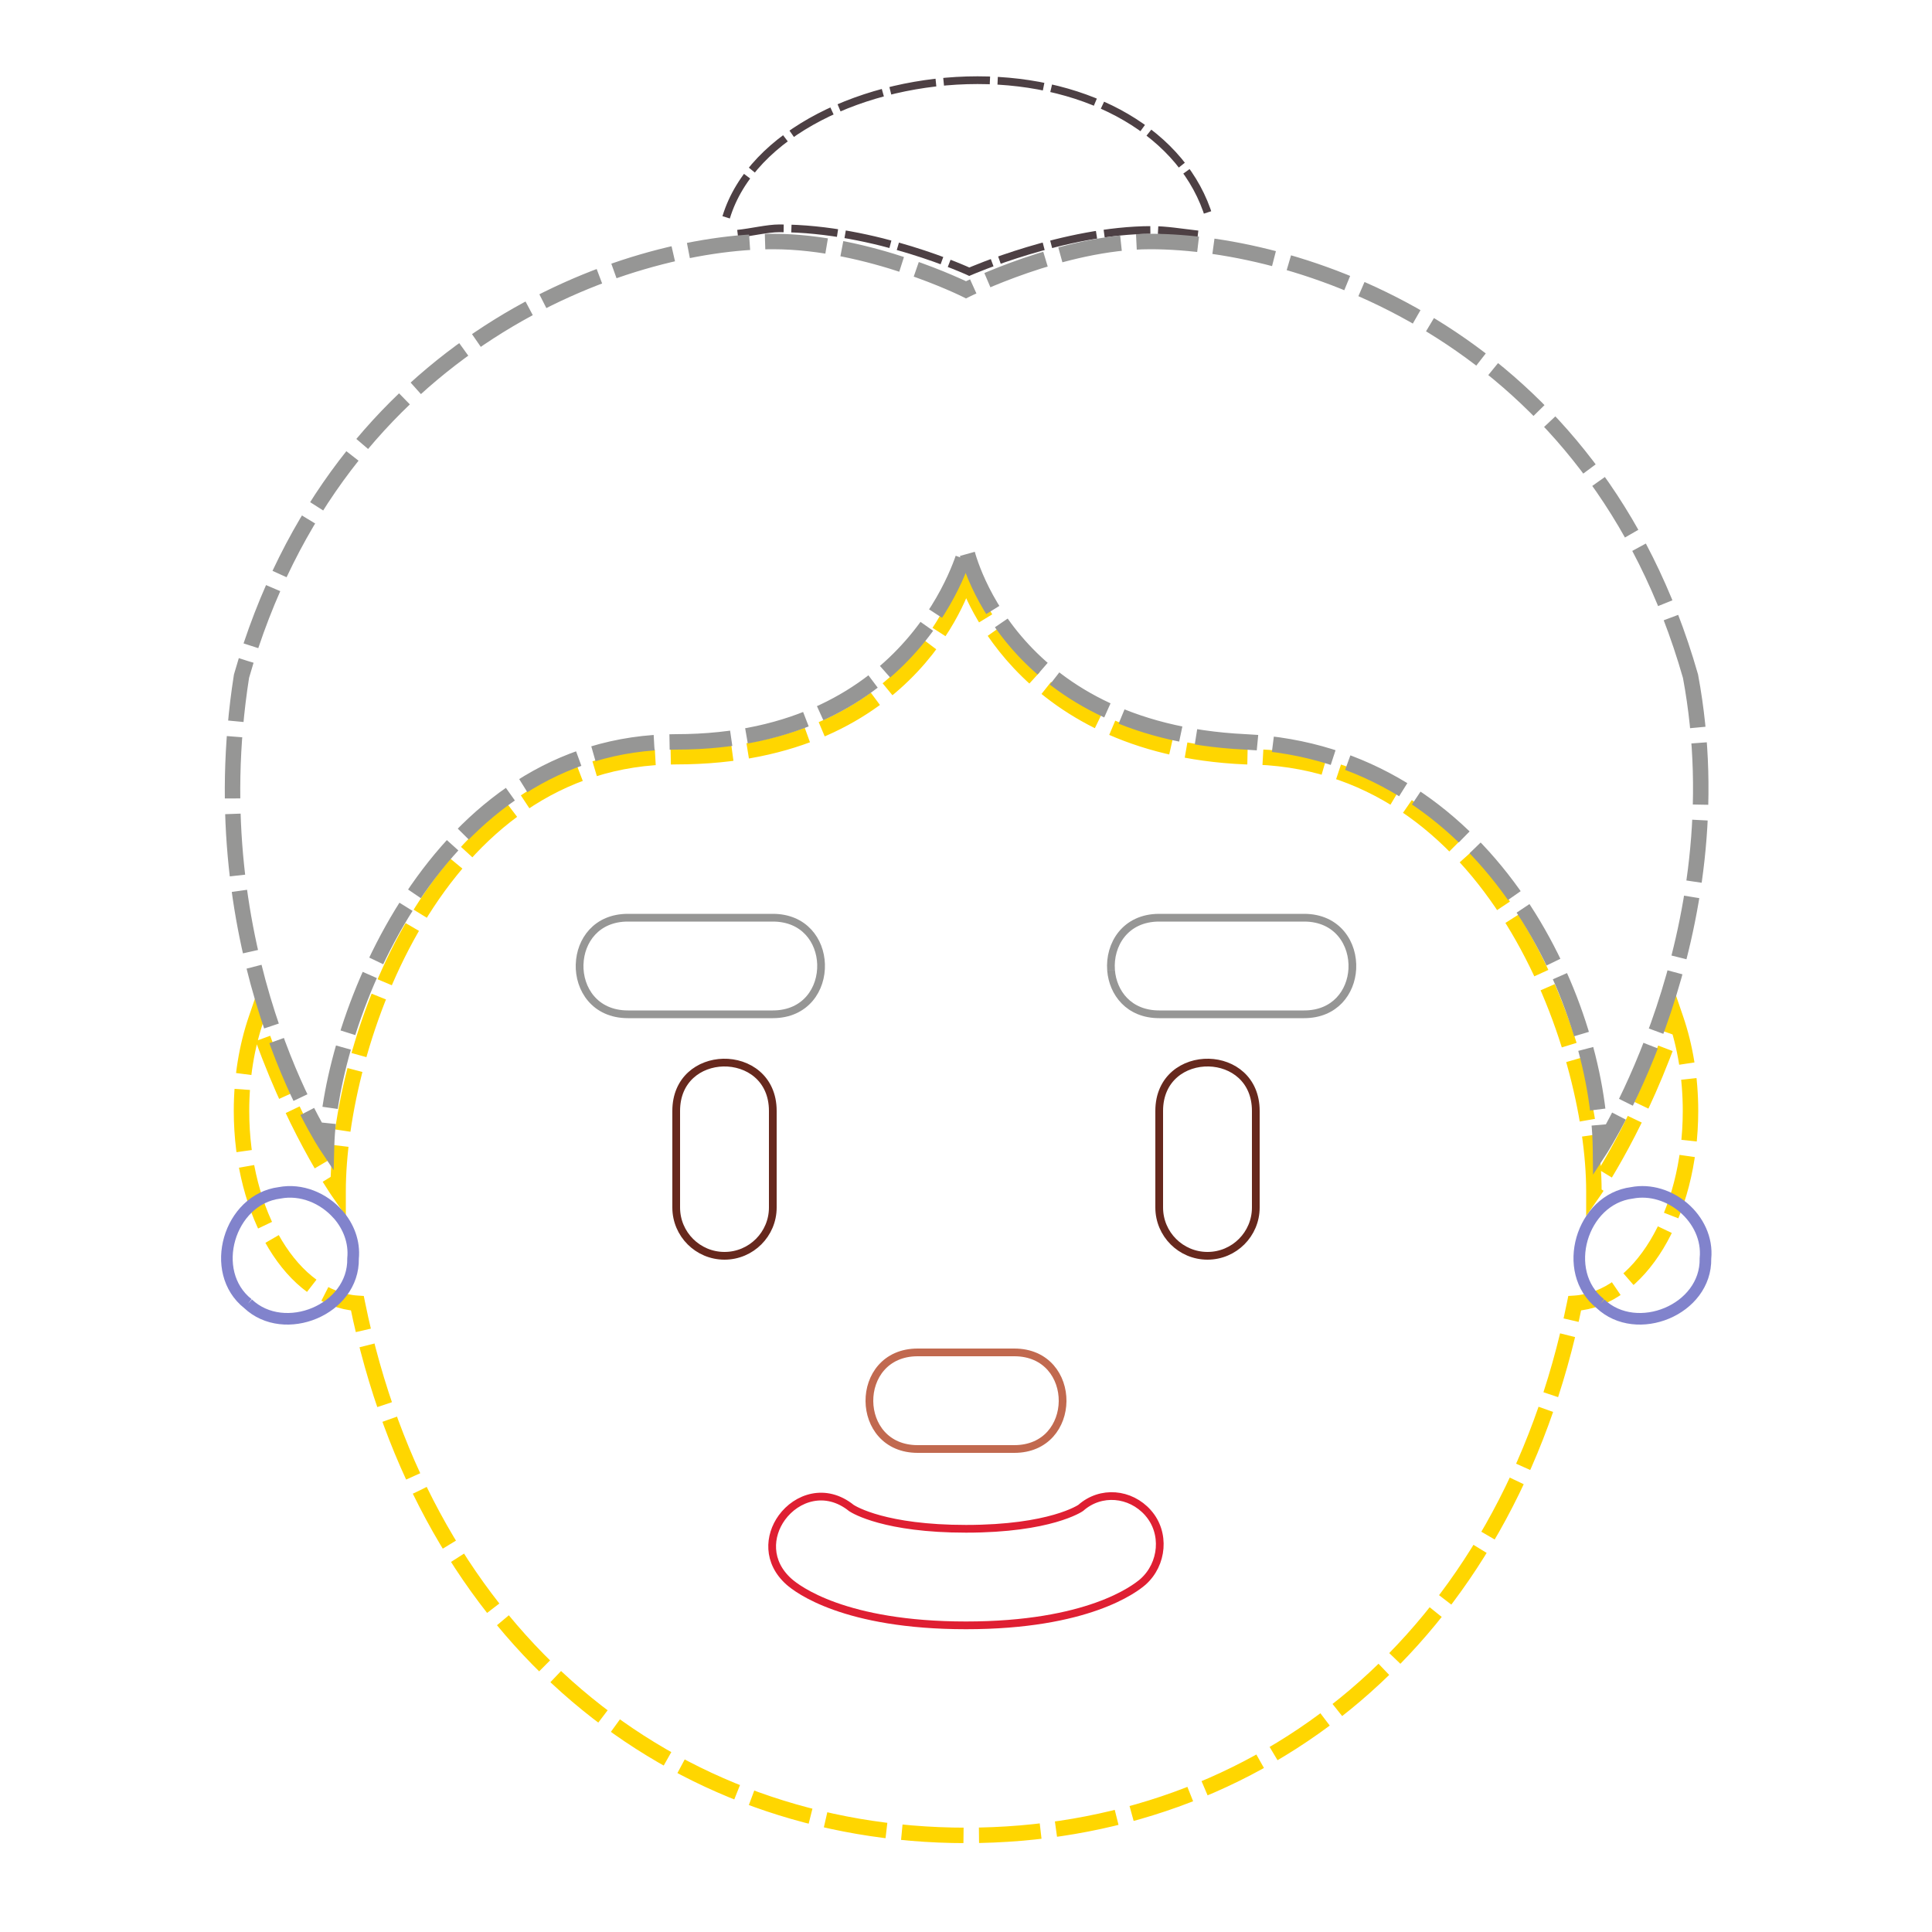 <?xml version="1.0" encoding="UTF-8" standalone="no"?>
<svg
   width="50mm"
   height="50mm"
   preserveAspectRatio="xMidYMid"
   viewBox="0 0 50 50"
   style="-ms-transform:rotate(360deg);-webkit-transform:rotate(360deg)"
   version="1.1"
   id="svg1096"
   sodipodi:docname="old-woman-twemoji-light-inkstitch.svg"
   inkscape:version="1.2.1 (9c6d41e410, 2022-07-14)"
   xml:space="preserve"
   xmlns:inkscape="http://www.inkscape.org/namespaces/inkscape"
   xmlns:sodipodi="http://sodipodi.sourceforge.net/DTD/sodipodi-0.dtd"
   xmlns="http://www.w3.org/2000/svg"
   xmlns:svg="http://www.w3.org/2000/svg"
   xmlns:rdf="http://www.w3.org/1999/02/22-rdf-syntax-ns#"
   xmlns:cc="http://creativecommons.org/ns#"
   xmlns:dc="http://purl.org/dc/elements/1.1/"
   xmlns:inkstitch="http://inkstitch.org/namespace"><title
     id="title5416">Fichier de broderie</title><defs
     id="defs1100"><symbol
   id="inkstitch_fill_start">
      <title
   id="inkstitch_title9432">Fill stitch starting point</title>
      <path
   id="inkstitch_circle13166-6"
   d="m 9.247,-2.6e-6 c -1.9e-6,5.107 -4.14,9.247 -9.247,9.247 C -5.107,9.247 -9.247,5.107 -9.247,-2.6e-6 c 2e-7,-5.107 4.14,-9.247 9.247,-9.247 2.452,0 4.804,0.974 6.538,2.708 1.734,1.734 2.708,4.086 2.708,6.538 0,0 0,0 0,0"
   style="opacity:1;vector-effect:none;fill:#fafafa;fill-opacity:1;fill-rule:evenodd;stroke:#003399;stroke-width:1.065;stroke-linecap:round;stroke-linejoin:miter;stroke-miterlimit:4;stroke-dasharray:3.195, 3.195;stroke-dashoffset:0;stroke-opacity:1"
   inkscape:connector-curvature="0" />
      <path
   style="opacity:1;vector-effect:none;fill:#000000;fill-opacity:1;fill-rule:evenodd;stroke:none;stroke-width:2.742;stroke-linecap:butt;stroke-linejoin:miter;stroke-miterlimit:4;stroke-dasharray:none;stroke-dashoffset:0;stroke-opacity:1"
   d="m 6.573,0.004 c 0,0 -10.451,6.034 -10.451,6.034 0,0 0,-12.068 0,-12.068 0,0 10.451,6.034 10.451,6.034"
   id="inkstitch_path4183"
   inkscape:connector-curvature="0" />
    </symbol>
    <symbol
   id="inkstitch_fill_end">
      <title
   id="inkstitch_title9427">Fill stitch ending point</title>
      <path
   id="inkstitch_circle13166"
   d="m 9.22,0.079 c -1.9e-6,5.107 -4.14,9.247 -9.247,9.247 -5.107,0 -9.247,-4.14 -9.247,-9.247 1e-7,-2.452 0.974,-4.804 2.708,-6.538 1.734,-1.734 4.086,-2.708 6.538,-2.708 5.107,0 9.247,4.14 9.247,9.247 0,0 0,0 0,0"
   style="opacity:1;vector-effect:none;fill:#fafafa;fill-opacity:1;fill-rule:evenodd;stroke:#003399;stroke-width:1.065;stroke-linecap:round;stroke-linejoin:miter;stroke-miterlimit:4;stroke-dasharray:3.195, 3.195;stroke-dashoffset:0;stroke-opacity:1"
   inkscape:connector-curvature="0" />
      <path
   style="opacity:1;fill:#000000;fill-opacity:1;fill-rule:nonzero;stroke:none;stroke-width:2.272;stroke-linecap:round;stroke-linejoin:round;stroke-miterlimit:4;stroke-dasharray:4.819, 4.819;stroke-dashoffset:0;stroke-opacity:1;paint-order:fill markers stroke"
   d="m -4.57,-4.57 c 0,0 9.141,0 9.141,0 0,0 0,9.141 0,9.141 0,0 -9.141,0 -9.141,0 0,0 0,-9.141 0,-9.141"
   id="inkstitch_rect5371-2"
   inkscape:connector-curvature="0" />
    </symbol>
    </defs><sodipodi:namedview
     id="namedview1098"
     pagecolor="#ffffff"
     bordercolor="#000000"
     borderopacity="0.25"
     inkscape:showpageshadow="2"
     inkscape:pageopacity="0.0"
     inkscape:pagecheckerboard="0"
     inkscape:deskcolor="#d1d1d1"
     showgrid="false"
     inkscape:zoom="6.223"
     inkscape:cx="91.354652"
     inkscape:cy="95.211313"
     inkscape:window-width="2619"
     inkscape:window-height="1870"
     inkscape:window-x="876"
     inkscape:window-y="46"
     inkscape:window-maximized="0"
     inkscape:current-layer="svg1096"
     inkscape:document-units="mm" /><path
     id="path2228"
     style="fill:none;stroke:#4d4044;stroke-width:0.2;stroke-dasharray:1.2, 0.2;stroke-dashoffset:0"
     d="m 19.091,6.049 c 0.353,-0.036 0.772,-0.14 1.079,-0.14 2.5,0 4.915,1.123 4.915,1.123 0,0 2.458,-1.08 4.723,-1.08 0.382,0 0.754,0.066 1.193,0.115 M 18.793,5.624 c 0.662,-2.184 3.605,-3.549 6.505,-3.549 2.909,0 5.347,1.374 6,3.567"
     inkstitch:expand_mm="0.4"
     inkstitch:max_stitch_length_mm="3.5"
     inkstitch:row_spacing_mm="0.2"
     sodipodi:nodetypes="cscsccsc"
     inkstitch:stroke_method="1"
     inkstitch:line_count="5" /><path
     id="path2230"
     style="fill:none;stroke:#ffd600;stroke-width:0.4;stroke-dasharray:1.6, 0.4;stroke-dashoffset:0"
     d="m 25,14.923 c 0,0 -1.25,4.66 -7.5,4.66 -6.25,0 -8.75,7.499 -8.75,11.25 0,0 -1.226,-1.763 -2.12,-4.464 -0.242,0.707 -0.38,1.517 -0.38,2.381 0,2.691 1.333,4.87 2.999,4.979 1.76,8.704 8.134,13.771 15.751,13.771 7.617,0 13.991,-5.068 15.753,-13.771 1.665,-0.109 2.997,-2.287 2.997,-4.979 0,-0.864 -0.138,-1.675 -0.38,-2.381 -0.894,2.701 -2.12,4.464 -2.12,4.464 0,-3.75 -2.603,-11.237 -9.018,-11.25 -5.952,-0.255 -7.233,-4.66 -7.233,-4.66 z"
     inkstitch:expand_mm="0.4"
     inkstitch:max_stitch_length_mm="3.5"
     inkstitch:row_spacing_mm="0.2"
     sodipodi:nodetypes="csccscscscccc"
     inkstitch:bean_stitch_repeats="1"
     inkstitch:repeats="2"
     inkstitch:running_stitch_length_mm="2" /><path
     d="M 15.001,24.955 C 15.02,24.345 15.437,23.75 16.25,23.75 H 20 c 0.813,0 1.229,0.594 1.249,1.203 m -6.249,0.002 C 14.98,25.595 15.397,26.25 16.25,26.25 H 20 c 0.854,0 1.27,-0.656 1.249,-1.297"
     id="path2665"
     style="fill:none;stroke:#969695;stroke-width:0.2;stroke-dasharray:none"
     sodipodi:nodetypes="cssccssc"
     inkstitch:zigzag_underlay="False"
     inkstitch:center_walk_underlay="True"
     inkstitch:contour_underlay="False"
     inkstitch:satin_column="True"
     inkstitch:max_stitch_length_mm="6"
     inkstitch:pull_compensation_mm="0.4"
     inkstitch:zigzag_spacing_mm="0.38" /><path
     d="M 28.754,25.108 C 28.703,24.449 29.118,23.75 30,23.75 h 3.75 c 0.867,0 1.283,0.677 1.248,1.327 m -6.244,0.032 C 28.8,25.695 29.215,26.25 30,26.25 h 3.75 c 0.799,0 1.215,-0.575 1.248,-1.173"
     id="path2232"
     style="fill:none;stroke:#969695;stroke-width:0.2;stroke-dasharray:none"
     sodipodi:nodetypes="cssccssc"
     inkstitch:zigzag_underlay="False"
     inkstitch:center_walk_underlay="True"
     inkstitch:contour_underlay="False"
     inkstitch:satin_column="True"
     inkstitch:max_stitch_length_mm="6"
     inkstitch:pull_compensation_mm="0.4"
     inkstitch:zigzag_spacing_mm="0.38" /><path
     fill="#df1f32"
     d="m 20.234,39.276 c 0.382,-0.525 1.133,-0.786 1.802,-0.247 0.075,0.049 0.875,0.536 2.964,0.536 2.189,0 2.962,-0.535 2.97,-0.541 C 28.488,38.565 29.253,38.635 29.71,39.15 m -9.476,0.126 C 19.894,39.745 19.848,40.425 20.42,40.935 c 0.212,0.188 1.431,1.129 4.58,1.129 3.149,0 4.367,-0.941 4.581,-1.127 0.516,-0.459 0.588,-1.27 0.129,-1.786"
     id="path2234"
     sodipodi:nodetypes="ccsccccscc"
     style="fill:none;stroke:#df1f32;stroke-width:0.2;stroke-dasharray:none"
     inkstitch:zigzag_underlay="False"
     inkstitch:center_walk_underlay="True"
     inkstitch:contour_underlay="False"
     inkstitch:satin_column="True"
     inkstitch:max_stitch_length_mm="6"
     inkstitch:pull_compensation_mm="0.4"
     inkstitch:zigzag_spacing_mm="0.38" /><path
     fill="#c1694f"
     d="M 22.5,36.263 C 22.494,35.634 22.911,35 23.75,35 h 2.5 c 0.839,0 1.256,0.634 1.25,1.263 m -5,-2.9e-4 C 22.506,36.884 22.922,37.5 23.75,37.5 h 2.5 c 0.827,0 1.244,-0.616 1.25,-1.237"
     id="path2236"
     sodipodi:nodetypes="cssccssc"
     style="fill:none;stroke:#c1694f;stroke-width:0.2;stroke-dasharray:none"
     inkstitch:zigzag_underlay="False"
     inkstitch:center_walk_underlay="True"
     inkstitch:contour_underlay="False"
     inkstitch:satin_column="True"
     inkstitch:max_stitch_length_mm="6"
     inkstitch:pull_compensation_mm="0.4"
     inkstitch:zigzag_spacing_mm="0.38" /><path
     d="m 18.75,32.5 c -0.69,0 -1.25,-0.56 -1.25,-1.25 v -2.5 c 0,-0.819 0.603,-1.235 1.217,-1.25 M 18.75,32.5 c 0.69,0 1.25,-0.56 1.25,-1.25 v -2.5 c 0,-0.848 -0.647,-1.264 -1.283,-1.25"
     id="path2661"
     style="fill:none;stroke:#67281d;stroke-width:0.2;stroke-dasharray:none"
     sodipodi:nodetypes="cssccssc"
     inkstitch:zigzag_underlay="False"
     inkstitch:center_walk_underlay="True"
     inkstitch:contour_underlay="False"
     inkstitch:satin_column="True"
     inkstitch:max_stitch_length_mm="6"
     inkstitch:pull_compensation_mm="0.4"
     inkstitch:zigzag_spacing_mm="0.38" /><path
     d="M 31.25,32.5 C 30.56,32.5 30,31.94 30,31.25 v -2.5 c 0,-0.848 0.648,-1.265 1.284,-1.25 M 31.25,32.5 c 0.69,0 1.25,-0.56 1.25,-1.25 v -2.5 c 0,-0.818 -0.603,-1.235 -1.216,-1.25"
     id="path2238"
     style="fill:none;stroke:#67281d;stroke-width:0.2;stroke-dasharray:none"
     sodipodi:nodetypes="cssccssc"
     inkstitch:zigzag_underlay="False"
     inkstitch:center_walk_underlay="True"
     inkstitch:contour_underlay="False"
     inkstitch:satin_column="True"
     inkstitch:max_stitch_length_mm="6"
     inkstitch:pull_compensation_mm="0.4"
     inkstitch:zigzag_spacing_mm="0.38" /><path
     fill="#808285"
     d="M 43.75,17.5 C 41.25,8.75 33.75,6.25 29.765,6.25 27.5,6.25 25,7.5 25,7.5 25,7.5 22.5,6.25 20,6.25 16.25,6.25 8.75,8.75 6.25,17.5 5.125,24.669 8.452,29.65 8.452,29.65 8.537,26.451 11.25,19.2 17.5,19.2 c 6.25,0 7.5,-5 7.5,-5 0,0 0.99,4.703 7.232,5 6.25,0.298 9.145,6.657 9.188,10.535 0,0 3.582,-5.534 2.33,-12.235 z"
     id="path2240"
     style="fill:none;stroke:#969695;stroke-width:0.4;stroke-dasharray:1.6, 0.4;stroke-dashoffset:0"
     inkstitch:expand_mm="0.4"
     inkstitch:max_stitch_length_mm="4"
     inkstitch:row_spacing_mm="0.2"
     inkstitch:staggers="5"
     inkstitch:angle="75"
     sodipodi:nodetypes="cscsccscscc"
     inkstitch:bean_stitch_repeats="1"
     inkstitch:repeats="2"
     inkstitch:running_stitch_length_mm="2" /><path
     id="circle2242"
     style="fill:none;stroke:#8183cc;stroke-width:0.3;stroke-dasharray:none"
     d="m 41.418,33.74 c 0.942,0.89 2.745,0.156 2.719,-1.17 0.051,-0.514 -0.188,-0.994 -0.566,-1.317 m -2.153,2.487 c -1.046,-0.826 -0.489,-2.703 0.816,-2.869 0.482,-0.093 0.973,0.072 1.337,0.382"
     sodipodi:nodetypes="cccccc"
     inkstitch:zigzag_underlay="False"
     inkstitch:center_walk_underlay="True"
     inkstitch:contour_underlay="False"
     inkstitch:satin_column="True"
     inkstitch:max_stitch_length_mm="6"
     inkstitch:pull_compensation_mm="0.4"
     inkstitch:zigzag_spacing_mm="0.38" /><path
     id="circle2244"
     style="fill:none;stroke:#8183cc;stroke-width:0.3;stroke-dasharray:none"
     d="m 6.418,33.74 c 0.942,0.89 2.745,0.156 2.719,-1.17 0.042,-0.427 -0.116,-0.832 -0.388,-1.142 m -2.331,2.312 c -1.046,-0.826 -0.489,-2.703 0.816,-2.869 0.567,-0.109 1.145,0.137 1.514,0.558"
     sodipodi:nodetypes="cccccc"
     inkstitch:zigzag_underlay="False"
     inkstitch:center_walk_underlay="True"
     inkstitch:contour_underlay="False"
     inkstitch:satin_column="True"
     inkstitch:max_stitch_length_mm="6"
     inkstitch:pull_compensation_mm="0.4"
     inkstitch:zigzag_spacing_mm="0.38" /></svg>
